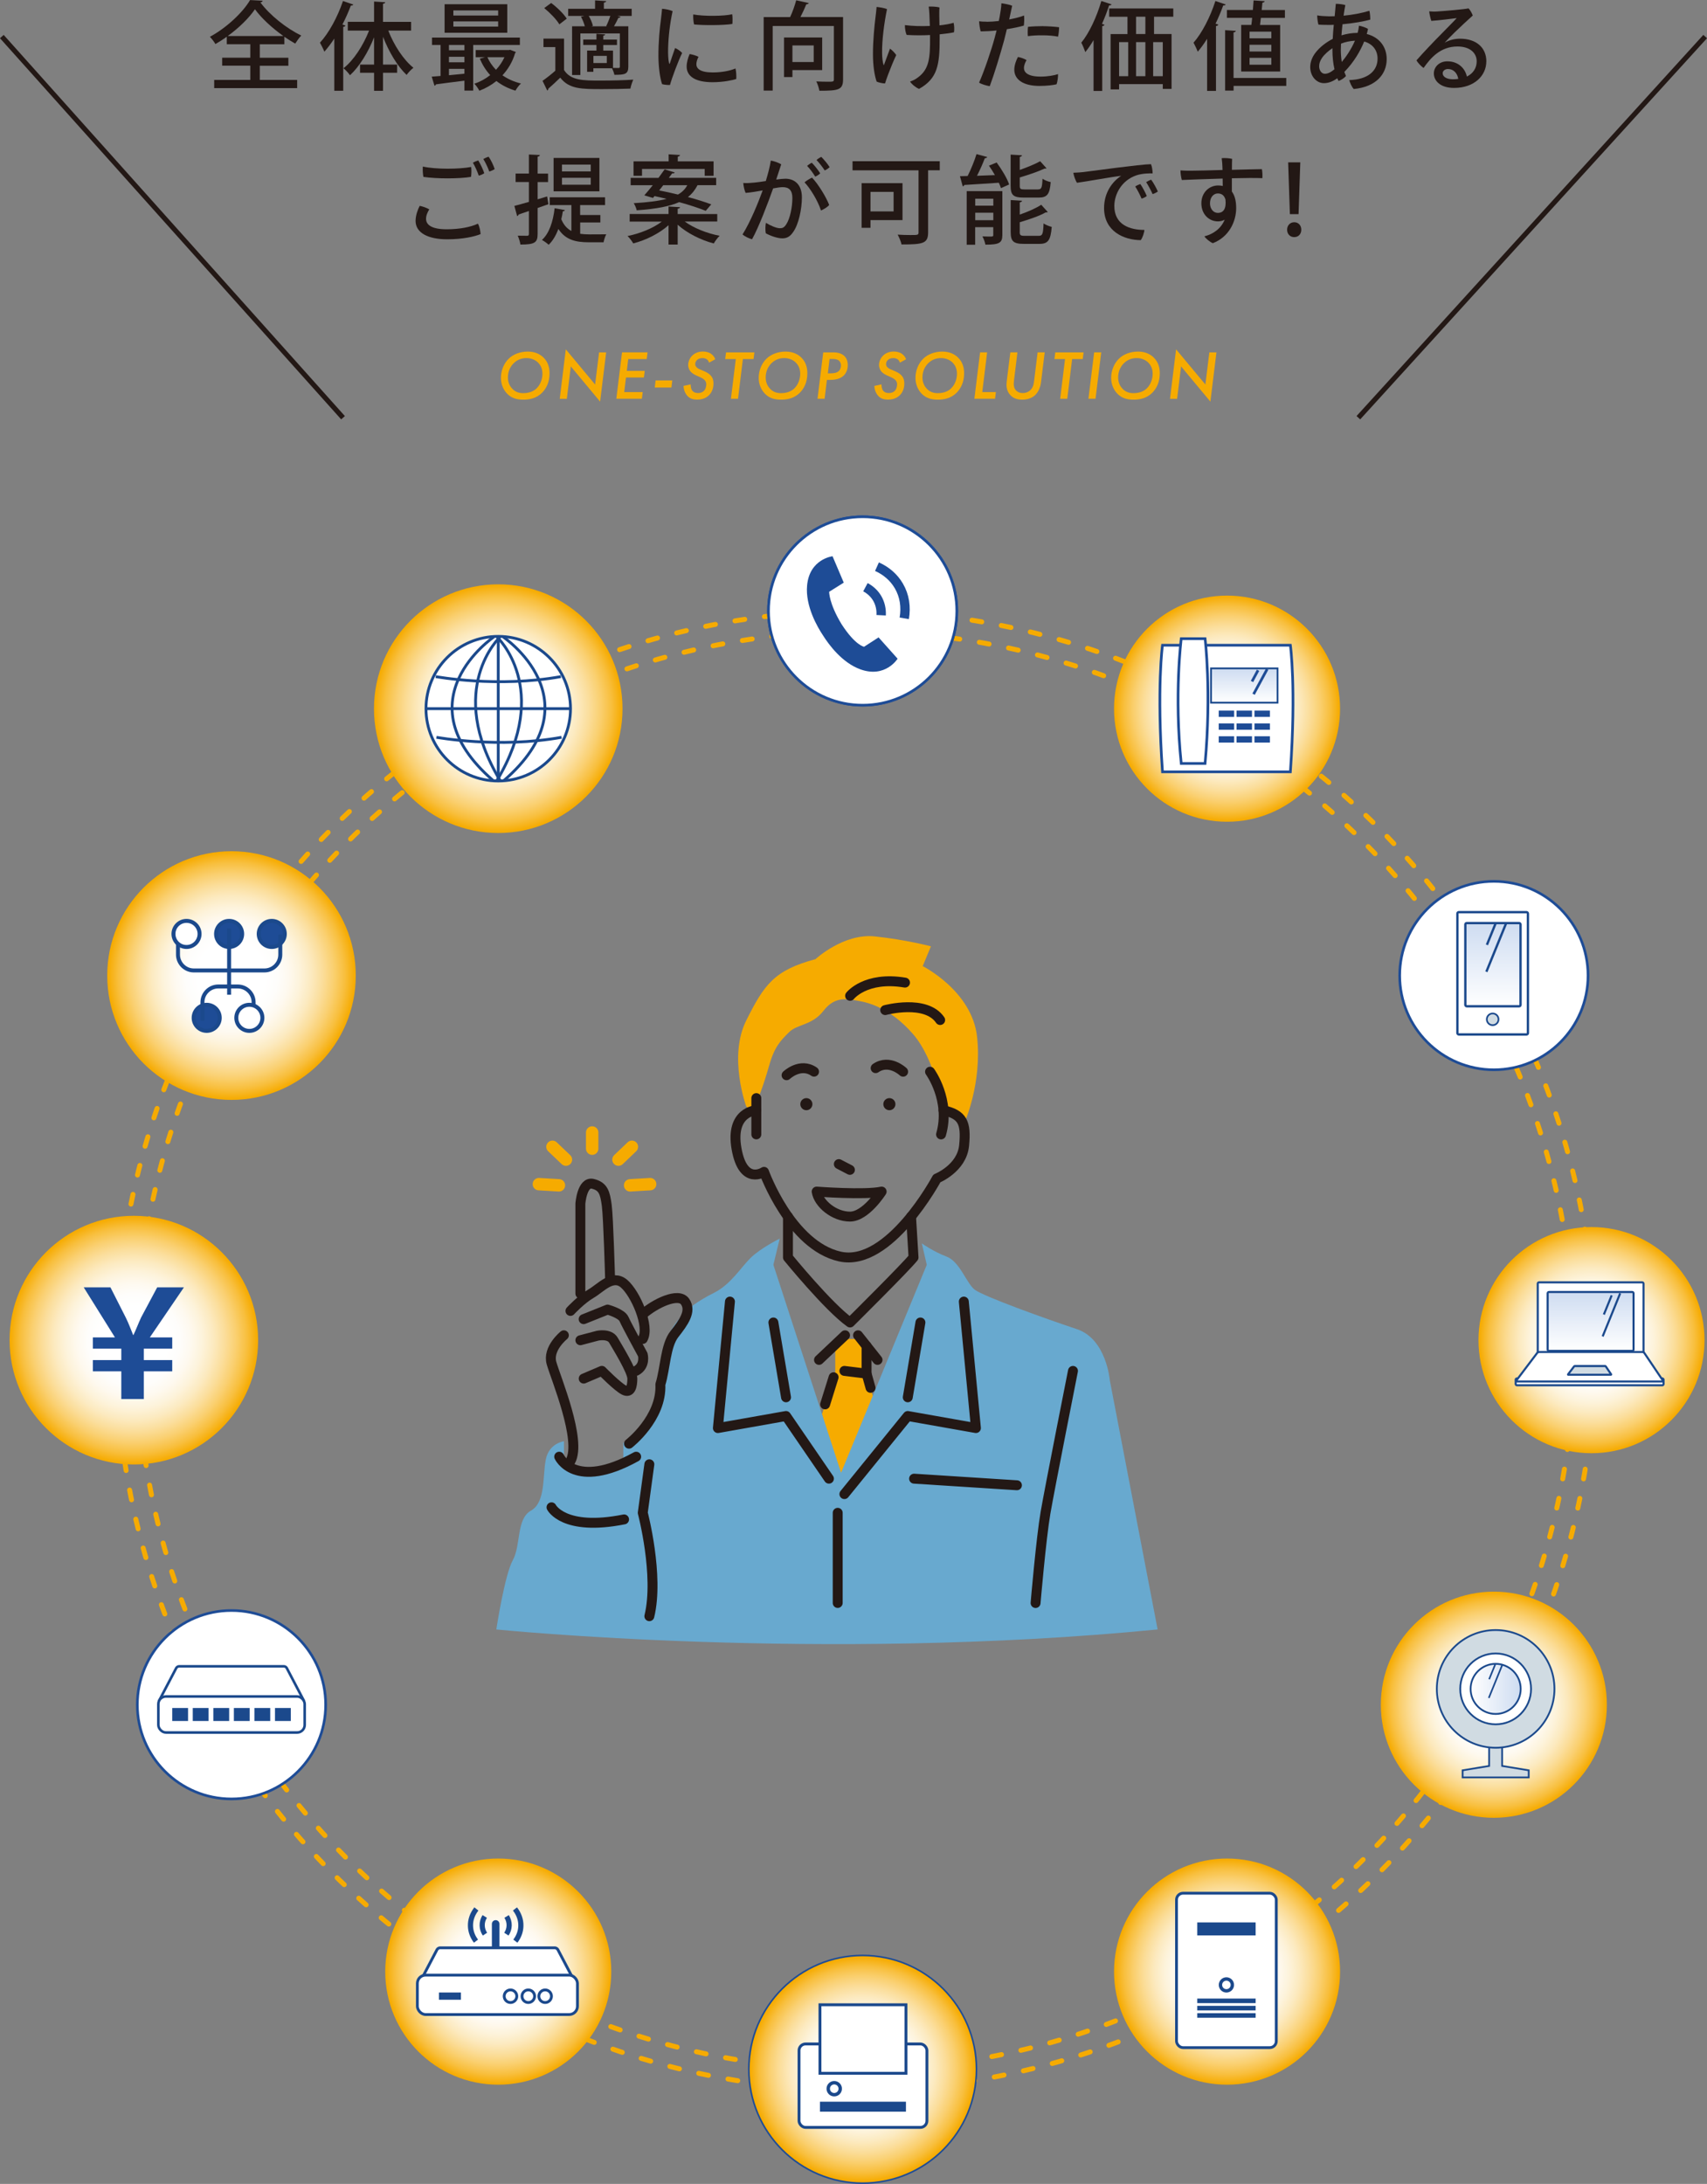 <?xml version="1.0" encoding="UTF-8"?>
<svg id="_レイヤー_2" data-name="レイヤー 2" xmlns="http://www.w3.org/2000/svg" width="344.21" height="440.16" xmlns:xlink="http://www.w3.org/1999/xlink" viewBox="0 0 344.21 440.16">
  <rect x="0" y="0" width="344.21" height="440.16" fill="#808080" stroke="none"/>
  <defs>
    <style>
      .cls-1 {
        stroke-width: .47px;
      }

      .cls-1, .cls-2, .cls-3, .cls-4, .cls-5, .cls-6, .cls-7, .cls-8, .cls-9, .cls-10, .cls-11, .cls-12, .cls-13, .cls-14, .cls-15, .cls-16, .cls-17, .cls-18, .cls-19, .cls-20, .cls-21, .cls-22, .cls-23, .cls-24, .cls-25, .cls-26, .cls-27 {
        stroke-miterlimit: 10;
      }

      .cls-1, .cls-2, .cls-5, .cls-6, .cls-7, .cls-8, .cls-10, .cls-11, .cls-28, .cls-12, .cls-13, .cls-14, .cls-16, .cls-18, .cls-19, .cls-20, .cls-21, .cls-22, .cls-24, .cls-25, .cls-26, .cls-27 {
        stroke: #1b498c;
      }

      .cls-1, .cls-3, .cls-5, .cls-7, .cls-29, .cls-30, .cls-11, .cls-28, .cls-31, .cls-14, .cls-17, .cls-18, .cls-32, .cls-23, .cls-24 {
        fill: none;
      }

      .cls-33 {
        fill: url(#_名称未設定グラデーション_24);
      }

      .cls-33, .cls-34, .cls-35, .cls-36, .cls-37, .cls-38, .cls-39, .cls-40, .cls-31, .cls-41, .cls-42, .cls-43, .cls-44, .cls-45, .cls-46, .cls-47, .cls-48, .cls-49, .cls-50 {
        stroke-width: 0px;
      }

      .cls-34, .cls-2, .cls-13 {
        fill: #d0dbe2;
      }

      .cls-2 {
        stroke-width: .34px;
      }

      .cls-3, .cls-29 {
        stroke: #231815;
      }

      .cls-35 {
        fill: #f6ab00;
      }

      .cls-4, .cls-6, .cls-8, .cls-9, .cls-10, .cls-12, .cls-43, .cls-15, .cls-16, .cls-21, .cls-25, .cls-26, .cls-27 {
        fill: #fff;
      }

      .cls-4, .cls-9, .cls-15, .cls-17, .cls-23 {
        stroke: #1e4c96;
      }

      .cls-4, .cls-17 {
        stroke-width: .54px;
      }

      .cls-36 {
        fill: #1b498c;
      }

      .cls-5, .cls-21 {
        stroke-width: .57px;
      }

      .cls-37 {
        fill: #231815;
      }

      .cls-6 {
        stroke-width: .52px;
      }

      .cls-38 {
        fill: url(#_名称未設定グラデーション_20-9);
      }

      .cls-7, .cls-10 {
        stroke-width: .57px;
      }

      .cls-29 {
        stroke-width: 2px;
      }

      .cls-29, .cls-30, .cls-28, .cls-32 {
        stroke-linecap: round;
        stroke-linejoin: round;
      }

      .cls-8 {
        stroke-width: .58px;
      }

      .cls-9 {
        stroke-width: .64px;
      }

      .cls-30 {
        stroke-width: 2.5px;
      }

      .cls-30, .cls-32 {
        stroke: #f6ab00;
      }

      .cls-39 {
        fill: url(#_名称未設定グラデーション_20-2);
      }

      .cls-11 {
        stroke-width: .42px;
      }

      .cls-40 {
        fill: url(#_名称未設定グラデーション_20-7);
      }

      .cls-28 {
        stroke-width: 1.53px;
      }

      .cls-12 {
        stroke-width: .69px;
      }

      .cls-13, .cls-16, .cls-22 {
        stroke-width: .36px;
      }

      .cls-41 {
        fill: url(#_名称未設定グラデーション_20-3);
      }

      .cls-42, .cls-19 {
        fill: #1e4c96;
      }

      .cls-14, .cls-19, .cls-27 {
        stroke-width: .8px;
      }

      .cls-44 {
        fill: url(#_名称未設定グラデーション_20-5);
      }

      .cls-45 {
        fill: url(#_名称未設定グラデーション_20-8);
      }

      .cls-15 {
        stroke-width: .53px;
      }

      .cls-18 {
        stroke-width: .33px;
      }

      .cls-20 {
        fill: url(#_名称未設定グラデーション_24-3);
        stroke-width: .36px;
      }

      .cls-32 {
        stroke-dasharray: 0 0 2 4;
      }

      .cls-22 {
        fill: url(#_名称未設定グラデーション_24-4);
      }

      .cls-23 {
        stroke-width: 1.89px;
      }

      .cls-46 {
        fill: url(#_名称未設定グラデーション_20-6);
      }

      .cls-47 {
        fill: #68a9cf;
      }

      .cls-24 {
        stroke-width: 1.04px;
      }

      .cls-48 {
        fill: url(#_名称未設定グラデーション_24-2);
      }

      .cls-49 {
        fill: url(#_名称未設定グラデーション_20-4);
      }

      .cls-25 {
        stroke-width: .68px;
      }

      .cls-50 {
        fill: url(#_名称未設定グラデーション_20);
      }

      .cls-26 {
        stroke-width: .57px;
      }
    </style>
    <radialGradient id="_名称未設定グラデーション_20" data-name="名称未設定グラデーション 20" cx="173.95" cy="417.06" fx="173.95" fy="417.06" r="22.79" gradientUnits="userSpaceOnUse">
      <stop offset=".27" stop-color="#fff"/>
      <stop offset=".37" stop-color="#fefdfb"/>
      <stop offset=".46" stop-color="#fef9ef"/>
      <stop offset=".55" stop-color="#fdf3db"/>
      <stop offset=".64" stop-color="#fceac0"/>
      <stop offset=".73" stop-color="#fbde9c"/>
      <stop offset=".82" stop-color="#fad071"/>
      <stop offset=".91" stop-color="#f8bf3e"/>
      <stop offset=".99" stop-color="#f6ac04"/>
      <stop offset="1" stop-color="#f6ab00"/>
    </radialGradient>
    <radialGradient id="_名称未設定グラデーション_20-2" data-name="名称未設定グラデーション 20" cx="100.47" cy="142.83" fx="100.47" fy="142.83" r="25.07" xlink:href="#_名称未設定グラデーション_20"/>
    <radialGradient id="_名称未設定グラデーション_20-3" data-name="名称未設定グラデーション 20" cx="247.43" cy="397.37" fx="247.43" fy="397.37" r="22.79" xlink:href="#_名称未設定グラデーション_20"/>
    <radialGradient id="_名称未設定グラデーション_20-4" data-name="名称未設定グラデーション 20" cx="46.68" cy="196.62" fx="46.68" fy="196.62" r="25.07" xlink:href="#_名称未設定グラデーション_20"/>
    <radialGradient id="_名称未設定グラデーション_20-5" data-name="名称未設定グラデーション 20" cx="301.23" cy="343.58" fx="301.23" fy="343.58" r="22.79" xlink:href="#_名称未設定グラデーション_20"/>
    <radialGradient id="_名称未設定グラデーション_20-6" data-name="名称未設定グラデーション 20" cx="26.99" cy="270.1" fx="26.99" fy="270.1" r="25.06" xlink:href="#_名称未設定グラデーション_20"/>
    <radialGradient id="_名称未設定グラデーション_20-7" data-name="名称未設定グラデーション 20" cx="320.92" cy="270.1" fx="320.92" fy="270.1" r="22.79" xlink:href="#_名称未設定グラデーション_20"/>
    <radialGradient id="_名称未設定グラデーション_20-8" data-name="名称未設定グラデーション 20" cx="100.47" cy="397.37" fx="100.47" fy="397.37" r="22.79" xlink:href="#_名称未設定グラデーション_20"/>
    <radialGradient id="_名称未設定グラデーション_20-9" data-name="名称未設定グラデーション 20" cx="247.43" cy="142.83" fx="247.43" fy="142.83" r="22.79" xlink:href="#_名称未設定グラデーション_20"/>
    <linearGradient id="_名称未設定グラデーション_24" data-name="名称未設定グラデーション 24" x1="320.74" y1="272.26" x2="320.74" y2="260.4" gradientUnits="userSpaceOnUse">
      <stop offset="0" stop-color="#fff"/>
      <stop offset="1" stop-color="#cedcf1"/>
    </linearGradient>
    <linearGradient id="_名称未設定グラデーション_24-2" data-name="名称未設定グラデーション 24" x1="301.04" y1="202.81" x2="301.04" y2="186.04" xlink:href="#_名称未設定グラデーション_24"/>
    <linearGradient id="_名称未設定グラデーション_24-3" data-name="名称未設定グラデーション 24" x1="250.91" y1="141.61" x2="250.91" y2="134.71" xlink:href="#_名称未設定グラデーション_24"/>
    <linearGradient id="_名称未設定グラデーション_24-4" data-name="名称未設定グラデーション 24" x1="296.54" y1="340.39" x2="306.64" y2="340.39" xlink:href="#_名称未設定グラデーション_24"/>
  </defs>
  <g id="TOP_CORPRATE">
    <g>
      <path class="cls-37" d="m52.39,13.24v2.87h7.53v1.65h-16.73v-1.65h7.28v-2.87h-5.67v-1.61h5.67v-2.72h-4.74v-1.51c-.74.54-1.51,1.03-2.29,1.48-.23-.41-.74-1.09-1.12-1.46,3.36-1.81,6.64-4.91,8.11-7.41l2.54.14c-.06.19-.21.31-.47.33,1.88,2.56,5.3,5.28,8.25,6.68-.45.47-.87,1.09-1.22,1.63-.72-.41-1.46-.87-2.19-1.38v1.51h-4.95v2.72h5.76v1.61h-5.76Zm4.75-5.98c-2.27-1.61-4.44-3.61-5.73-5.4-1.17,1.73-3.18,3.73-5.49,5.4h11.22Z"/>
      <path class="cls-37" d="m71.25.91c-.08.16-.23.21-.5.21-.49,1.3-1.07,2.6-1.71,3.84l.6.17c-.02.16-.16.25-.43.29v12.87h-1.8V7.78c-.64.97-1.32,1.86-2,2.64-.17-.45-.64-1.38-.89-1.82,1.77-1.9,3.55-5.16,4.64-8.4l2.1.72Zm11.65,5.26h-4.6c1.14,2.95,3.07,5.9,5.07,7.49-.45.33-1.05.97-1.38,1.44-1.84-1.73-3.57-4.64-4.76-7.69v5.61h2.85v1.65h-2.85v3.63h-1.8v-3.63h-2.83v-1.65h2.83v-5.49c-1.22,3.07-2.97,5.9-4.85,7.63-.31-.43-.91-1.09-1.32-1.4,2.04-1.59,3.98-4.58,5.16-7.59h-4.29v-1.77h5.3V.31l2.25.14c-.02.16-.16.27-.45.31v3.65h5.67v1.77Z"/>
      <path class="cls-37" d="m104.83,9.06h-9.41v9.2h-1.77v-2c-2.17.27-4.31.54-5.75.74-.02.16-.16.25-.29.27l-.56-1.82c.52-.04,1.13-.08,1.79-.14v-6.25h-1.73v-1.49h17.72v1.49Zm-2.54-8.21v5.75h-12.64V.85h12.64Zm-8.64,9.28v-1.07h-3.12v1.07h3.12Zm0,2.43v-1.11h-3.12v1.11h3.12Zm-3.12,1.32v1.28c.99-.1,2.06-.19,3.12-.31v-.97h-3.12Zm9.92-10.75v-1.03h-9.03v1.03h9.03Zm0,2.23v-1.05h-9.03v1.05h9.03Zm2.43,4.68l1.15.45c-.04.12-.12.17-.17.25-.52,1.75-1.42,3.22-2.54,4.44,1.07.74,2.31,1.3,3.73,1.65-.39.33-.87.99-1.11,1.44-1.46-.43-2.74-1.09-3.84-1.94-1.03.83-2.19,1.48-3.44,1.96-.21-.41-.66-1.09-1.01-1.42,1.14-.37,2.23-.97,3.2-1.73-.87-.95-1.57-2.06-2.1-3.32l1.05-.29h-1.88v-1.44h6.68l.29-.06Zm-4.6,1.49c.41.93,1.01,1.79,1.73,2.54.7-.76,1.28-1.59,1.71-2.54h-3.43Z"/>
      <path class="cls-37" d="m113.74,7.78v6.33c1.32,2.13,3.9,2.13,7.34,2.13,2.23,0,4.91-.06,6.62-.19-.21.43-.49,1.28-.58,1.81-1.46.06-3.67.1-5.67.1-4.23,0-6.68,0-8.48-2.31-.83.81-1.69,1.61-2.41,2.23,0,.19-.06.27-.21.37l-.95-1.96c.78-.54,1.75-1.3,2.58-2.04v-4.76h-2.39v-1.71h4.15Zm-2.6-7.18c1.17.87,2.54,2.19,3.14,3.16l-1.49,1.15c-.56-.97-1.88-2.33-3.05-3.28l1.4-1.03Zm6.79,4.7c-.15-.58-.45-1.34-.78-1.92l.7-.17h-3.28v-1.44h5.42V.08l2.25.14c-.02.16-.16.27-.47.31v1.24h5.61v1.44h-2.89l.64.19c-.04.14-.19.19-.43.19-.23.49-.56,1.15-.89,1.71h2.89v8.13c0,1.53-.7,1.65-2.81,1.65-.08-.39-.27-.91-.47-1.32h-3.77v.72h-1.26v-4.29h1.88v-1.13h-2.66v-1.09h2.66v-1.16l1.77.12c-.02.14-.14.23-.39.27v.78h2.76v1.09h-2.76v1.13h1.96v3.49c.5.02.95.02,1.13.02.19-.02.25-.08.25-.27v-6.7h-7.96v8.38h-1.67V5.3h2.56Zm4.43,0l-.12-.04c.29-.58.62-1.4.83-2.06h-4.35c.39.66.72,1.46.83,2.02l-.31.08h3.11Zm0,7.4v-1.44h-2.7v1.44h2.7Z"/>
      <path class="cls-37" d="m135.63,2.23c-.54,2.52-.85,5.09-.91,7.59-.02,1.11.02,2.21.19,2.89.02.17.1.23.17.04.23-.66.66-2.02,1.05-3.07.49.21,1.11.62,1.42,1.01-.72,1.42-2.08,5.05-2.45,6.44-.47.02-1.11-.04-1.59-.17-.43-1.18-.72-3.44-.74-5.57-.02-2.91.27-5.82.5-7.45.08-.64.19-1.57.23-2.17.66.04,1.59.23,2.12.47Zm5.22,9.22c-.21.41-.43.99-.43,1.48,0,.87.72,1.67,3.32,1.67,1.84,0,3.53-.35,4.56-.8.16.5.21,1.57.16,2.13-.66.21-2.54.64-4.78.64-3.46,0-5.22-1.18-5.22-3.16,0-.81.27-1.77.6-2.52.62.1,1.36.33,1.79.56Zm6.79-8.58c.1.47.08,1.48.04,1.96-1.8.29-5.92.29-7.72.1-.14-.47-.21-1.4-.17-2.02,2.19.41,6.27.35,7.86-.04Z"/>
      <path class="cls-37" d="m170,3.44v12.56c0,2.12-.91,2.29-4.78,2.29-.08-.54-.35-1.38-.62-1.88.82.04,1.67.06,2.29.06,1.12,0,1.26,0,1.26-.48V5.24h-12.34v13.02h-1.82V3.44h5.34c.49-1.05.95-2.37,1.22-3.38l2.54.56c-.06.14-.23.23-.5.25-.31.76-.74,1.71-1.18,2.56h8.6Zm-4.21,10.69h-6v1.4h-1.69v-7.98h7.69v6.58Zm-1.71-4.97h-4.29v3.34h4.29v-3.34Z"/>
      <path class="cls-37" d="m180.73,11.08c-.47.97-1.2,2.74-1.63,3.9-.29.76-.46,1.3-.64,1.84-.45,0-1.22-.17-1.69-.37-.45-1.3-.74-3.32-.74-5.45-.02-2.79.31-5.9.5-7.45.08-.62.19-1.55.23-2.15.6.06,1.63.21,2.1.45-.56,2.68-1.03,6.31-.99,8.79,0,.93.12,1.92.29,2.41.02.1.06.1.1,0,.27-.66.83-2.29,1.2-3.24.41.25.99.87,1.26,1.28Zm6.81-4.02c-1.47.08-3.11.08-4.72-.02-.21-.41-.37-1.34-.35-1.98,1.42.19,3.26.25,5.03.17-.04-1.57-.12-3.28-.23-3.9.7-.04,1.63.02,2.17.17-.06.78-.04,2.23,0,3.61,1.14-.12,2.15-.29,2.85-.52.14.56.17,1.42.08,1.92-.7.16-1.71.29-2.89.41v.82c0,5.36-.43,8.09-4.15,10.17-.52-.17-1.46-.89-1.82-1.47.52-.17,1.07-.43,1.57-.82,2.31-1.67,2.48-4,2.46-8.05v-.5Z"/>
      <path class="cls-37" d="m198.97,4.39c.74,0,1.57-.06,2.43-.16.06-.29.12-.56.16-.76.17-.97.35-2,.37-2.81.58.08,1.69.27,2.17.5-.1.47-.33,1.51-.6,2.76,1.18-.23,2.29-.5,2.99-.8.08.49.04,1.57-.04,2.04-.8.23-2.02.5-3.42.72-.19.78-.39,1.55-.56,2.27-.76,2.78-2,6.85-2.89,9.22-.64-.1-1.67-.39-2.15-.72.97-2.14,2.52-6.68,3.14-9.03.14-.5.27-1.01.39-1.48-1.07.12-2.15.17-3.2.19-.16-.41-.31-1.53-.33-2.04.43.06.89.08,1.53.08h.02Zm14.38,10.54c.02.49-.1,1.59-.31,2.06-.58.16-1.98.33-3.44.33-3.24,0-5.08-1.28-5.07-3.28,0-.95.43-2.02.74-2.56.56.1,1.32.37,1.73.64-.27.45-.52,1.03-.52,1.57-.02.89.76,1.75,3.36,1.75,1.44,0,2.76-.25,3.51-.5Zm-3.01-9.65c.91,0,2.39.1,3.22.21,0,.49-.08,1.38-.21,1.9-.82-.17-1.94-.27-3.05-.27-1.05-.02-2.12.04-3.03.17-.06-.37-.04-1.36.02-1.88.97-.1,2.08-.14,3.03-.14h.02Z"/>
      <path class="cls-37" d="m220.52,8.07c-.52.89-1.09,1.71-1.67,2.43-.16-.47-.56-1.46-.81-1.9,1.57-1.9,3.11-5.18,4.04-8.4l2.06.68c-.06.14-.21.21-.49.21-.41,1.24-.89,2.5-1.44,3.73l.5.16c-.04.14-.17.25-.45.29v13.06h-1.75v-10.25Zm16.07-4.7h-3.88v3.49h3.53v11.06h-1.77v-.97h-8.81v1.07h-1.71V6.87h3.4v-3.49h-3.69v-1.67h12.93v1.67Zm-10.93,5.12v6.87h1.84v-6.87h-1.84Zm5.3-1.63v-3.49h-1.88v3.49h1.88Zm0,1.63h-1.88v6.87h1.88v-6.87Zm3.51,6.87v-6.87h-1.94v6.87h1.94Z"/>
      <path class="cls-37" d="m243.4,7.84c-.6.95-1.22,1.82-1.88,2.58-.16-.45-.6-1.38-.85-1.82,1.69-1.9,3.38-5.18,4.41-8.4l2.08.7c-.08.16-.25.21-.5.19-.45,1.24-.97,2.48-1.55,3.69l.56.17c-.06.16-.17.27-.47.29v13.08h-1.79V7.84Zm15.97,7.86v1.61h-10.62v.95h-1.71V6.08l2.15.14c-.02.16-.14.27-.45.31v9.18h10.62Zm-9.1-10.68h2.06c.06-.43.12-.91.16-1.42h-5.09v-1.59h5.24c.06-.66.1-1.32.14-1.92l2.23.14c-.02.17-.16.27-.45.31-.04.45-.08.95-.14,1.48h4.68v1.59h-4.85l-.17,1.42h4.06v9.38h-7.86V5.03Zm6.09,2.7v-1.34h-4.39v1.34h4.39Zm0,2.66v-1.36h-4.39v1.36h4.39Zm0,2.66v-1.38h-4.39v1.38h4.39Z"/>
      <path class="cls-37" d="m273.76,6.62c.14-.49.23-.95.27-1.44.56.08,1.46.41,1.82.64-.06.31-.14.66-.25,1.03,2.5.64,4.02,2.54,4.02,5.07,0,3.01-2.12,5.59-6.64,6.02-.39-.39-.78-1.28-.91-1.8,3.73-.1,5.71-1.82,5.71-4.33,0-1.65-.97-2.97-2.7-3.44-.76,1.88-2.04,4.13-4,6.13.1.27.21.54.33.82-.29.35-.95.83-1.5.99-.1-.17-.17-.37-.25-.54-.83.6-1.73.99-2.7.99-1.46,0-2.76-1.34-2.76-3.26,0-1.01.41-2,.99-2.78.87-1.18,2.17-2.17,3.55-2.89.04-.95.12-1.92.21-2.83-.23.02-.45.02-.66.02-.66,0-1.67,0-2.43-.06-.14-.39-.27-1.46-.25-1.86.54.12,1.57.17,2.41.19h.02c.35,0,.72,0,1.09-.02.1-1.05.19-1.94.23-2.5.62,0,1.44.1,1.92.25-.1.5-.23,1.24-.35,2.14,1.8-.17,3.59-.5,5.2-.99.14.48.19,1.44.17,1.79-1.16.33-3.44.74-5.59.93-.08.74-.16,1.49-.21,2.23,1.09-.33,2.23-.49,3.11-.49h.14Zm-5.08,3.09c-.8.54-1.61,1.24-2.1,1.96-.41.6-.58,1.15-.58,1.69,0,.76.45,1.51,1.15,1.51.56,0,1.18-.27,1.94-.91-.27-1.18-.41-2.5-.41-3.88v-.37Zm1.88,2.78c.78-.93,1.9-2.5,2.66-4.29-1.03.06-2,.27-2.81.6-.02.47-.04.91-.04,1.3,0,.7.06,1.51.19,2.39Z"/>
      <path class="cls-37" d="m299.71,12.38c0,2.87-2.43,5.34-6.5,5.34-2.87,0-4.08-1.51-4.08-2.91,0-1.32,1.09-2.45,2.72-2.45,2.23,0,3.59,1.44,3.94,3.07,1.26-.62,1.98-1.71,1.98-3.07,0-1.67-1.34-2.99-3.88-2.99-3.43,0-5.42,2.31-6.83,4.33-.48-.33-1.12-.99-1.44-1.53,1.28-1.47,3.69-4,5.01-5.32,1.22-1.26,2.54-2.56,3.11-3.2-1.07.14-3.38.43-5.12.56-.17-.49-.37-1.34-.43-1.92.52.04,1.17.06,1.65.02,1.53-.1,5.4-.43,6.29-.62.31.31.7.99.85,1.44-.95.83-2.5,2.29-3.65,3.4-.91.89-1.57,1.57-2.02,2.08.99-.6,2.21-.81,3.09-.81,3.22,0,5.32,1.73,5.32,4.6Zm-5.65,3.53c-.19-1.13-.93-2-2.08-2-.62,0-1.07.39-1.07.85,0,.74.85,1.22,2.06,1.22.39,0,.74-.02,1.09-.08Z"/>
      <path class="cls-37" d="m86.57,42.19c-.33.52-.66,1.22-.66,1.9,0,1.18,1.05,2.12,4.17,2.12,2.62,0,4.85-.45,6.29-1.13.31.52.5,1.48.54,2.1-1.2.5-3.59,1.05-6.74,1.05-3.8,0-6.37-1.28-6.37-3.71,0-1.11.45-2.31.83-3.03.58.1,1.44.41,1.92.7Zm-1.3-8.62c2.62.58,7.3.54,9.74.08.08.58.06,1.47-.04,2-2.29.39-6.91.41-9.59,0-.12-.56-.17-1.42-.12-2.08Zm12.38,1.34c-.25.19-.74.41-1.11.49-.25-.76-.76-1.9-1.18-2.6.31-.19.78-.39,1.07-.47.41.62,1.01,1.9,1.22,2.58Zm2.1-.83c-.23.17-.74.39-1.09.49-.27-.78-.76-1.81-1.2-2.52.29-.17.78-.39,1.05-.47.47.6,1.03,1.81,1.24,2.5Z"/>
      <path class="cls-37" d="m110.58,41.16l-2.17.76v5.24c0,1.73-.58,2.13-3.47,2.13-.06-.49-.31-1.28-.54-1.79.83.02,1.65.02,1.9.02s.35-.1.35-.37v-4.62c-.78.27-1.49.5-2.08.7-.02.17-.16.29-.29.33l-.56-2.06c.82-.21,1.82-.49,2.93-.81v-4h-2.68v-1.71h2.68v-3.84l2.21.1c-.02.17-.14.29-.45.33v3.42h2.1v1.71h-2.1v3.47l1.92-.58.25,1.57Zm6.41,3.69v2.27c.58.08,1.18.12,1.82.12.49,0,2.76,0,3.44-.02-.23.41-.47,1.16-.54,1.61h-3.03c-2.64,0-4.68-.52-6.08-2.68-.49,1.28-1.13,2.39-1.96,3.18-.31-.29-.93-.74-1.36-.97,1.46-1.3,2.25-3.71,2.56-6.39l2.06.37c-.02.16-.17.23-.41.25-.08.54-.17,1.07-.31,1.59.49,1.18,1.18,1.92,2.04,2.37v-5.22h-4.37v-1.57h11.16v1.57h-5.03v2h4.08v1.51h-4.08Zm3.88-13.02v6.73h-9.24v-6.73h9.24Zm-1.75,2.72v-1.38h-5.8v1.38h5.8Zm0,2.68v-1.4h-5.8v1.4h5.8Z"/>
      <path class="cls-37" d="m144.62,44.65h-6.54c1.77,1.3,4.48,2.39,7.03,2.87-.39.37-.91,1.07-1.18,1.55-2.6-.68-5.4-2.08-7.28-3.78v4h-1.84v-3.9c-1.84,1.65-4.54,3.01-7.12,3.67-.25-.45-.76-1.13-1.15-1.49,2.52-.5,5.2-1.59,6.91-2.91h-6.48v-1.53h7.84v-1.51l2.31.14c-.02.17-.16.27-.47.31v1.07h7.98v1.53Zm-12.95-4.76l-1.75-.52c.5-.56,1.11-1.28,1.71-2.04h-4.46v-1.48h5.61c.45-.6.87-1.18,1.24-1.71l2.04.62c-.08.16-.23.21-.52.17-.21.29-.43.6-.68.91h9.55v1.48h-3.75c-.49.93-1.09,1.73-1.94,2.39,1.81.49,3.47,1.01,4.7,1.48l-1.11,1.3c-1.3-.52-3.24-1.17-5.36-1.75-1.84.82-4.5,1.36-8.56,1.65-.08-.43-.37-1.07-.6-1.44,2.91-.17,5.05-.45,6.62-.87-.81-.21-1.65-.39-2.43-.56l-.31.37Zm-2.21-5.84v1.38h-1.71v-2.91h7.08v-1.42l2.29.14c-.02.17-.16.27-.45.33v.95h7.22v2.91h-1.79v-1.38h-12.66Zm3.46,4.33c1.18.23,2.48.5,3.79.83.89-.5,1.47-1.13,1.88-1.88h-4.85l-.82,1.05Z"/>
      <path class="cls-37" d="m161.7,39.76c0,2.33-.64,5.49-1.8,7.06-.62.91-1.3,1.22-2.15,1.22-.93,0-2.27-.45-3.32-1.01-.14-.58-.1-1.63.02-2.12.89.56,2.12,1.09,2.81,1.09.54,0,.87-.14,1.3-.81.76-1.16,1.22-3.51,1.22-5.28,0-1.61-.72-2.19-1.96-2.19-.43,0-1.11.1-1.92.25-1.05,2.97-2.91,7.86-4.25,10.25-.56-.12-1.49-.58-1.92-.97,1.59-2.52,3.18-6.44,4.06-8.87-1.09.19-2.29.41-3.44.5-.23-.49-.43-1.36-.47-2,.66.06,1.4,0,2.23-.08.62-.06,1.44-.17,2.31-.31.37-1.24.82-2.79,1.01-4.13.72.12,1.65.47,2.1.76-.23.72-.58,1.75-1.01,3.07.74-.1,1.4-.17,1.86-.17,1.77,0,3.32,1.11,3.32,3.75Zm2.04-3.96c1.24,1.28,2.87,3.94,3.46,5.51-.29.39-1.09.89-1.65,1.11-.66-2.02-2.17-4.46-3.32-5.67.39-.35,1.07-.74,1.51-.95Zm.64-.21c-.43-.7-1.05-1.57-1.63-2.15.25-.23.68-.52.95-.64.5.5,1.3,1.49,1.69,2.14-.19.21-.64.52-1.01.66Zm1.92-1.24c-.45-.7-1.07-1.49-1.65-2.1.25-.23.7-.52.95-.64.5.49,1.3,1.42,1.69,2.08-.19.19-.62.52-.99.66Z"/>
      <path class="cls-37" d="m189.5,32.48v1.84h-2.35v12.5c0,2.25-.99,2.45-5.36,2.45-.1-.54-.49-1.46-.78-1.98.89.06,1.84.08,2.56.08,1.55,0,1.65,0,1.65-.58v-12.46h-13.31v-1.84h17.58Zm-7.51,11.88h-6.46v1.55h-1.79v-8.99h8.25v7.43Zm-1.8-5.69h-4.66v3.94h4.66v-3.94Z"/>
      <path class="cls-37" d="m199.07,31.65c-.06.14-.23.23-.49.25-.39,1.05-.99,2.39-1.57,3.53,1.13-.04,2.37-.08,3.61-.14-.37-.66-.8-1.32-1.2-1.9l1.55-.64c1.01,1.38,2.12,3.2,2.52,4.43l-1.65.74c-.1-.33-.25-.7-.43-1.09-2.6.19-5.24.33-6.97.45-.02.16-.16.25-.31.27l-.56-2.04,1.55-.04c.66-1.3,1.38-3.07,1.79-4.41l2.15.58Zm3.05,6.87v8.85c0,1.61-.66,1.94-3.42,1.94-.08-.5-.35-1.22-.6-1.67.49.02.95.04,1.32.04.78,0,.87,0,.87-.33v-1.57h-3.65v3.55h-1.71v-10.81h7.18Zm-1.82,1.53h-3.65v1.4h3.65v-1.4Zm-3.65,4.33h3.65v-1.51h-3.65v1.51Zm12.66-6.21c.7,0,.83-.31.91-2.15.39.29,1.14.58,1.65.68-.19,2.46-.72,3.12-2.41,3.12h-3.07c-2.08,0-2.6-.52-2.6-2.39v-6.27l2.29.14c-.02.17-.14.27-.45.33v2.62c1.53-.54,3.09-1.18,4.12-1.75l1.28,1.42c-.08.06-.12.06-.41.06-1.26.6-3.18,1.24-4.99,1.79v1.65c0,.66.14.76.97.76h2.7Zm-3.69,8.56c0,.68.15.8,1.03.8h2.79c.78,0,.91-.37.99-2.5.41.29,1.15.58,1.65.7-.23,2.7-.74,3.42-2.48,3.42h-3.18c-2.08,0-2.62-.54-2.62-2.39v-6.44l2.29.14c-.02.16-.15.27-.46.33v2.46c1.63-.56,3.26-1.28,4.33-1.98l1.32,1.46c-.1.08-.23.08-.43.08-1.26.72-3.34,1.42-5.22,1.98v1.96Z"/>
      <path class="cls-37" d="m218.45,34.68c1.32-.16,11.7-1.59,13.64-1.59.21.47.33,1.3.33,1.86-.6-.02-2-.02-3.22.37-3.14,1.05-4.5,3.94-4.5,6.19,0,3.79,3.12,4.83,6.06,4.83-.04.64-.39,1.63-.74,2.06-3.4-.02-7.39-1.79-7.39-6.46,0-3.16,1.71-5.38,3.45-6.5-1.84.19-6.87,1.13-8.91,1.4-.31-.43-.66-1.49-.74-2.02.8-.02,1.67-.1,2.02-.14Zm12.79,4.83c-.21.19-.68.43-1.05.52-.31-.76-.85-1.79-1.28-2.45.29-.19.76-.41,1.03-.49.39.54,1.07,1.81,1.3,2.41Zm2.23-.91c-.23.17-.68.41-1.05.52-.33-.74-.87-1.75-1.3-2.41.29-.19.74-.41,1.01-.49.43.56,1.07,1.73,1.34,2.37Z"/>
      <path class="cls-37" d="m246.51,33.9c-.02-.66-.06-1.32-.16-2.02.58-.06,1.57,0,2.1.14-.02.35-.04,1.18-.04,2.21,2.64-.06,5.12-.14,6.04-.14.12.5.14,1.34.1,1.82-1.2-.06-3.57-.04-6.15.02v2.68c.6.8.87,1.94.87,3.32,0,2.74-1.46,5.84-4.7,7.08-.54-.19-1.42-.91-1.71-1.38,1.71-.41,3.36-1.53,4.09-3.36-.39.23-.85.35-1.36.35-1.77,0-3.34-1.4-3.34-3.65,0-2.14,1.55-3.59,3.38-3.59.33,0,.64.04.93.1l-.02-1.49c-3.46.1-6.91.23-8.23.29-.14-.47-.29-1.36-.27-1.94.64.06,1.75.08,2.5.06.97,0,3.4-.06,5.98-.14l-.02-.37Zm.6,6.31c-.27-.89-.82-1.22-1.55-1.22-.83,0-1.57.74-1.57,2,0,1.09.68,1.92,1.57,1.92,1.13,0,1.75-.83,1.55-2.7Z"/>
      <path class="cls-37" d="m259.54,46.3c0-.87.6-1.51,1.44-1.51s1.42.64,1.42,1.51-.56,1.49-1.44,1.49-1.42-.68-1.42-1.49Zm2.31-3.14h-1.75l-.35-10.44h2.45l-.35,10.44Z"/>
    </g>
    <circle class="cls-32" cx="172.52" cy="272.2" r="144.92"/>
    <circle class="cls-32" cx="172.52" cy="272.2" r="149.06"/>
    <g>
      <path class="cls-35" d="m109.61,72.07c1.07,1.05,1.21,2.37,1.21,3.17,0,1.92-.77,3.15-1.47,3.87-1.23,1.25-2.68,1.44-3.85,1.44-1.27,0-2.34-.28-3.24-1.2-.74-.76-1.25-1.88-1.25-3.18,0-1.49.59-2.91,1.53-3.84.92-.92,2.33-1.47,3.92-1.47s2.61.67,3.15,1.22Zm-1.36,6.15c.71-.7,1.13-1.81,1.13-2.9s-.45-1.79-.84-2.2c-.52-.53-1.33-.95-2.37-.95-.9,0-1.81.27-2.59,1.04-.64.63-1.16,1.6-1.16,2.86,0,1.16.5,1.89.87,2.27.66.7,1.43.9,2.21.9,1.23,0,2.13-.39,2.75-1.01Z"/>
      <path class="cls-35" d="m112.87,80.37l1.22-9.97,5.91,7.1.8-6.47h1.43l-1.22,9.92-5.91-7.1-.8,6.53h-1.43Z"/>
      <path class="cls-35" d="m130.41,72.37h-3.73l-.28,2.37h3.61l-.17,1.34h-3.61l-.36,2.94h3.73l-.17,1.34h-5.15l1.15-9.34h5.15l-.17,1.34Z"/>
      <path class="cls-35" d="m132.2,76.67h3.36l-.17,1.43h-3.36l.17-1.43Z"/>
      <path class="cls-35" d="m142.98,73.1c-.07-.27-.22-.5-.42-.66-.27-.2-.64-.27-.92-.27-.55,0-.88.2-1.06.36-.22.2-.39.5-.39.84s.14.53.34.71c.29.27.56.34.91.49l.76.34c.6.27.97.59,1.18.85.38.46.49.95.49,1.53,0,1.08-.38,1.81-.85,2.31-.76.79-1.71.94-2.44.94s-1.36-.15-1.88-.66c-.46-.45-.84-1.2-.87-2.1l1.44-.31c-.01.36.07.92.32,1.26.22.29.59.49,1.19.49.5,0,.85-.17,1.11-.39.36-.32.53-.9.53-1.37,0-.38-.14-.64-.36-.88-.27-.28-.64-.45-.95-.59l-.71-.32c-.34-.15-.78-.39-1.11-.74-.29-.34-.52-.81-.52-1.37,0-.13,0-1.02.74-1.81.5-.53,1.23-.9,2.23-.9.46,0,1.06.07,1.61.43.5.34.76.77.88,1.13l-1.23.67Z"/>
      <path class="cls-35" d="m149.8,72.37l-.98,8h-1.43l.98-8h-2.14l.17-1.34h5.72l-.17,1.34h-2.14Z"/>
      <path class="cls-35" d="m161.59,72.07c1.07,1.05,1.21,2.37,1.21,3.17,0,1.92-.77,3.15-1.47,3.87-1.23,1.25-2.68,1.44-3.85,1.44-1.27,0-2.34-.28-3.24-1.2-.74-.76-1.25-1.88-1.25-3.18,0-1.49.59-2.91,1.53-3.84.92-.92,2.33-1.47,3.92-1.47s2.61.67,3.15,1.22Zm-1.36,6.15c.71-.7,1.13-1.81,1.13-2.9s-.45-1.79-.84-2.2c-.52-.53-1.33-.95-2.37-.95-.9,0-1.81.27-2.59,1.04-.64.63-1.16,1.6-1.16,2.86,0,1.16.5,1.89.87,2.27.66.7,1.43.9,2.21.9,1.23,0,2.13-.39,2.75-1.01Z"/>
      <path class="cls-35" d="m168.01,71.02c.41,0,1.53.03,2.25.73.34.32.69.9.69,1.82,0,1.05-.41,1.71-.8,2.1-.7.7-1.71.9-2.93.9h-.48l-.46,3.8h-1.43l1.15-9.34h2Zm-1.09,4.23h.53c.67,0,1.27-.1,1.65-.43.28-.24.48-.66.48-1.16,0-.48-.2-.8-.43-.99-.38-.31-.98-.32-1.27-.32h-.6l-.35,2.91Z"/>
      <path class="cls-35" d="m181.46,73.1c-.07-.27-.22-.5-.42-.66-.27-.2-.64-.27-.92-.27-.55,0-.88.2-1.06.36-.22.2-.39.5-.39.84s.14.53.34.71c.29.27.56.34.91.49l.76.34c.6.27.97.59,1.18.85.38.46.49.95.49,1.53,0,1.08-.38,1.81-.85,2.31-.76.79-1.71.94-2.44.94s-1.36-.15-1.88-.66c-.46-.45-.84-1.2-.87-2.1l1.44-.31c-.01.36.07.92.32,1.26.22.29.59.49,1.19.49.5,0,.85-.17,1.11-.39.36-.32.53-.9.53-1.37,0-.38-.14-.64-.36-.88-.27-.28-.64-.45-.95-.59l-.71-.32c-.34-.15-.78-.39-1.11-.74-.29-.34-.52-.81-.52-1.37,0-.13,0-1.02.74-1.81.5-.53,1.23-.9,2.23-.9.46,0,1.06.07,1.61.43.5.34.76.77.88,1.13l-1.23.67Z"/>
      <path class="cls-35" d="m193.2,72.07c1.07,1.05,1.21,2.37,1.21,3.17,0,1.92-.77,3.15-1.47,3.87-1.23,1.25-2.68,1.44-3.85,1.44-1.27,0-2.34-.28-3.24-1.2-.74-.76-1.25-1.88-1.25-3.18,0-1.49.59-2.91,1.53-3.84.92-.92,2.33-1.47,3.92-1.47s2.61.67,3.15,1.22Zm-1.36,6.15c.71-.7,1.13-1.81,1.13-2.9s-.45-1.79-.84-2.2c-.52-.53-1.33-.95-2.37-.95-.9,0-1.81.27-2.59,1.04-.64.63-1.16,1.6-1.16,2.86,0,1.16.5,1.89.87,2.27.66.7,1.43.9,2.21.9,1.23,0,2.13-.39,2.75-1.01Z"/>
      <path class="cls-35" d="m199.05,71.02l-.98,8h2.75l-.17,1.34h-4.17l1.15-9.34h1.43Z"/>
      <path class="cls-35" d="m205.16,71.02l-.64,5.25c-.03.28-.1.66-.1,1.06,0,.45.06.95.49,1.39.25.25.66.5,1.32.5.76,0,1.25-.31,1.55-.6.59-.59.67-1.26.76-1.97l.69-5.63h1.43l-.74,6.01c-.17,1.39-.79,2.27-1.32,2.72-.49.41-1.3.8-2.48.8-1.04,0-1.91-.29-2.54-1.09-.29-.36-.62-.98-.62-1.92,0-.27.03-.58.15-1.56l.62-4.96h1.43Z"/>
      <path class="cls-35" d="m216.19,72.37l-.98,8h-1.43l.98-8h-2.14l.17-1.34h5.71l-.17,1.34h-2.14Z"/>
      <path class="cls-35" d="m222.06,71.02l-1.15,9.34h-1.43l1.15-9.34h1.43Z"/>
      <path class="cls-35" d="m232.66,72.07c1.07,1.05,1.21,2.37,1.21,3.17,0,1.92-.77,3.15-1.47,3.87-1.23,1.25-2.68,1.44-3.85,1.44-1.27,0-2.34-.28-3.24-1.2-.74-.76-1.25-1.88-1.25-3.18,0-1.49.59-2.91,1.53-3.84.92-.92,2.33-1.47,3.92-1.47s2.61.67,3.15,1.22Zm-1.36,6.15c.71-.7,1.13-1.81,1.13-2.9s-.45-1.79-.84-2.2c-.52-.53-1.33-.95-2.37-.95-.9,0-1.81.27-2.59,1.04-.64.63-1.16,1.6-1.16,2.86,0,1.16.5,1.89.87,2.27.66.7,1.43.9,2.21.9,1.23,0,2.13-.39,2.75-1.01Z"/>
      <path class="cls-35" d="m235.93,80.37l1.22-9.97,5.91,7.1.8-6.47h1.43l-1.22,9.92-5.91-7.1-.8,6.53h-1.43Z"/>
    </g>
    <g>
      <path class="cls-35" d="m150.47,222.98s-3.66-9.98,0-17.29c3.66-7.32,5.65-10.13,13.97-12.38,0,0,5.65-5.24,11.97-4.58,6.32.67,11.31,2,11.31,2l-1.66,3.99s9.98,4.99,10.97,14.3c1,9.31-2.5,17.13-2.5,17.13l-4.27-2.38s-1.54-10.09-6.2-15.41-9.09-6.32-11.03-6.65c-1.94-.33-4.6-1.07-6.93,1.96-2.33,3.03-5.32,2.7-6.98,4.36s-2.91,2.84-3.99,6.62c-2.61,9.12-3.77,9.12-3.77,9.12l-.88-.78Z"/>
      <polygon class="cls-35" points="174.74 269.87 168.43 269.87 168.43 276.52 165.76 285.02 169.38 298.27 176.07 281.62 174.74 276.85 174.74 269.87"/>
      <path class="cls-47" d="m157.23,249.64s-3.93,1.94-5.93,3.94-3.99,5.32-7.32,6.98c-3.33,1.66-5.32,3.33-5.32,3.33,0,0-3.99,3.78-4.99,8.04-1,4.26,2,8.59-1.66,12.91-3.66,4.32-6.32,5.99-6.32,5.99v2.99s-.33,3.66-5.32,2.99-6.65-2.66-6.65-2.66v-3.66s-2.99.33-3.66,3.66c-.67,3.33,0,8.65-2.99,10.31s-2,6.98-3.66,9.98-3.33,13.97-3.33,13.97c0,0,65.51,6.65,133.35,0l-9.64-50.21s-.67-8.34-6.65-10.32-18.95-6.64-20.62-7.97c-1.66-1.33-2.99-5.65-5.65-6.65-2.66-1-4.99-2.66-4.99-2.66l1,4.32-17.28,41.9-13.65-41.9,1.27-5.27Z"/>
      <path class="cls-29" d="m171.42,200.7s3.09-3.99,11.07-2.66"/>
      <path class="cls-29" d="m178.5,203.58s8.2-2.22,11.08,2"/>
      <line class="cls-29" x1="152.51" y1="221.32" x2="152.51" y2="228.63"/>
      <path class="cls-29" d="m187.54,216s4.21,5.76,2.22,12.64"/>
      <path class="cls-29" d="m152.51,223.76s-5.32.22-3.99,7.76c1.33,7.54,5.54,4.66,5.54,4.66,0,0,5.35,14.85,15.31,17.07,9.96,2.22,19.54-15.74,19.54-15.74,0,0,5.05-2,5.5-6.65s-.34-6.21-4.16-7.09"/>
      <path class="cls-29" d="m158.61,216.71s2.77-2.64,5.54-.72"/>
      <path class="cls-29" d="m182.11,216s-2.77-2.64-5.54-.72"/>
      <circle class="cls-37" cx="162.6" cy="222.54" r="1.22"/>
      <circle class="cls-37" cx="179.34" cy="222.54" r="1.22"/>
      <path class="cls-29" d="m158.89,245.21v8.22s8.15,10.01,12.52,13.11c0,0,11.25-11.15,12.8-13.11l-.5-8.22"/>
      <polyline class="cls-29" points="147.19 262.33 144.76 287.82 158.5 285.39 167.15 298.02"/>
      <line class="cls-29" x1="155.95" y1="266.54" x2="158.5" y2="281.62"/>
      <polyline class="cls-29" points="194.35 262.33 196.79 287.82 183.05 285.39 170.27 301.13"/>
      <line class="cls-29" x1="185.6" y1="266.54" x2="183.05" y2="281.62"/>
      <line class="cls-29" x1="168.92" y1="304.9" x2="168.92" y2="323.07"/>
      <line class="cls-29" x1="184.32" y1="298.02" x2="205.06" y2="299.35"/>
      <path class="cls-29" d="m216.36,276.3s-4.66,23.5-5.54,28.6-2,18.18-2,18.18"/>
      <path class="cls-29" d="m112.76,293.59s3.1,6.87,15.52,0"/>
      <path class="cls-29" d="m111.21,303.79s2.44,4.88,14.63,2.44"/>
      <path class="cls-29" d="m130.94,295.12l-1.33,9.78s3.33,12.64,1.33,20.84"/>
      <path class="cls-29" d="m126.84,290.97s6.65-5.14,6.32-11.95c1-3.16,1-7.81,2.83-10.14,1.83-2.33,3.49-4.6,2.16-6.54s-6.1.39-8.54,2.55"/>
      <path class="cls-29" d="m117.03,260.72v-18.12s.33-4.52,2.49-4.01,2.49,1.85,2.83,4.34c.33,2.49.67,14.8.67,14.8"/>
      <path class="cls-29" d="m115.03,264.21s2.16-2.33,4.16-3.49c2-1.16,4.32-3.99,6.65-2,2.33,2,5.21,8.65,3.77,11.14"/>
      <path class="cls-29" d="m128.28,276.28c1.94-1.06,1.33-3.26,1.33-3.26,0,0-3.27-5.99-3.77-7.15s-3.33-1.93-3.33-1.93l-4.82,1.93"/>
      <path class="cls-29" d="m117.03,270.12l3.49-.92s2.36-.5,3.18.92,3.81,6.23,3.81,7.73-.33,2.99-1.66,2.33-4.49-3.89-4.49-3.89l-3.66,1.56"/>
      <path class="cls-29" d="m113.7,269.12s-3.33,2.66-2.49,5.61c.83,2.95,6.15,15.59,3.82,19.75"/>
      <line class="cls-29" x1="165.15" y1="274.08" x2="170.4" y2="269.12"/>
      <line class="cls-29" x1="173.02" y1="269.12" x2="176.95" y2="274.08"/>
      <line class="cls-29" x1="170.27" y1="276.3" x2="174.74" y2="276.85"/>
      <polyline class="cls-29" points="174.74 271.29 174.74 276.85 175.54 279.71"/>
      <line class="cls-29" x1="166.38" y1="283.05" x2="168.09" y2="277.58"/>
      <line class="cls-29" x1="169.15" y1="234.62" x2="171.38" y2="235.78"/>
      <path class="cls-29" d="m164.68,240.16s9.68.74,13.1,0c0,0-3.19,5.04-6.39,5.04s-6.35-2.64-6.71-5.04Z"/>
      <line class="cls-30" x1="119.41" y1="231.51" x2="119.41" y2="228.25"/>
      <line class="cls-30" x1="114.12" y1="233.72" x2="111.4" y2="231.13"/>
      <line class="cls-30" x1="112.71" y1="238.9" x2="108.66" y2="238.66"/>
      <line class="cls-30" x1="127.06" y1="238.9" x2="131.1" y2="238.66"/>
      <line class="cls-30" x1="124.71" y1="233.72" x2="127.42" y2="231.13"/>
    </g>
    <g>
      <circle class="cls-15" cx="173.95" cy="123.14" r="18.99"/>
      <circle class="cls-9" cx="173.95" cy="417.06" r="22.79"/>
      <circle class="cls-15" cx="173.95" cy="123.14" r="18.99"/>
      <circle class="cls-50" cx="173.95" cy="417.06" r="22.79"/>
      <circle class="cls-39" cx="100.47" cy="142.83" r="25.06"/>
      <circle class="cls-41" cx="247.43" cy="397.37" r="22.79"/>
      <circle class="cls-49" cx="46.68" cy="196.62" r="25.06"/>
      <circle class="cls-44" cx="301.23" cy="343.58" r="22.79"/>
      <circle class="cls-46" cx="26.99" cy="270.1" r="25.06"/>
      <circle class="cls-40" cx="320.92" cy="270.1" r="22.79"/>
      <circle class="cls-15" cx="46.68" cy="343.58" r="18.99"/>
      <circle class="cls-15" cx="301.23" cy="196.62" r="18.99"/>
      <circle class="cls-45" cx="100.47" cy="397.37" r="22.79"/>
      <circle class="cls-38" cx="247.43" cy="142.83" r="22.79"/>
      <path class="cls-42" d="m177.15,128.47l-2.91,1.88s-1.73-.22-4.52-4.51c-2.6-4.27-2.52-6.57-2.52-6.57l2.94-1.84-2.26-5.32s-4.62.53-5.13,5.86c-.4,4.18,2.11,8.46,3.21,10.1,1.17,1.86,3.85,5.51,7.55,6.84,5.04,1.81,7.49-2.15,7.49-2.15l-3.85-4.31Z"/>
      <path class="cls-23" d="m182.34,124.62c.39-2.28.07-4.55-1.09-6.53-1.02-1.75-2.56-3.05-4.41-3.88"/>
      <path class="cls-23" d="m177.68,124c.06-1.18-.18-2.34-.78-3.38-.57-.98-1.4-1.74-2.39-2.27"/>
      <circle class="cls-10" cx="100.47" cy="142.83" r="14.57"/>
      <line class="cls-10" x1="100.47" y1="128.26" x2="100.47" y2="157.4"/>
      <path class="cls-7" d="m87.86,136.37s12.53,2.31,25.23,0"/>
      <path class="cls-7" d="m88.01,148.6s12.53,2.31,25.23,0"/>
      <path class="cls-7" d="m100.84,128.37s-11.13,10.35,0,28.93"/>
      <path class="cls-7" d="m99.6,128.36s-18.86,12.71-.19,28.93"/>
      <path class="cls-7" d="m100.21,128.37s11.13,10.35,0,28.93"/>
      <path class="cls-7" d="m101.45,128.36s18.86,12.71.19,28.93"/>
      <line class="cls-7" x1="85.9" y1="142.83" x2="115.04" y2="142.83"/>
      <g>
        <rect class="cls-43" x="310.08" y="258.45" width="21.33" height="15.86" rx=".25" ry=".25"/>
        <rect class="cls-11" x="310.08" y="258.45" width="21.33" height="15.86" rx=".25" ry=".25"/>
      </g>
      <g>
        <rect class="cls-43" x="305.63" y="277.82" width="29.82" height="1.38" rx=".25" ry=".25"/>
        <rect class="cls-11" x="305.63" y="277.82" width="29.82" height="1.38" rx=".25" ry=".25"/>
      </g>
      <g>
        <path class="cls-43" d="m335.3,278.22c.08.11.03.21-.11.21h-29.32c-.14,0-.18-.09-.1-.2l4.19-5.54c.08-.11.26-.2.4-.2h20.83c.14,0,.31.09.39.21l3.72,5.52Z"/>
        <path class="cls-11" d="m335.3,278.22c.08.11.03.21-.11.21h-29.32c-.14,0-.18-.09-.1-.2l4.19-5.54c.08-.11.26-.2.4-.2h20.83c.14,0,.31.09.39.21l3.72,5.52Z"/>
      </g>
      <g>
        <path class="cls-34" d="m324.89,277.01s0,.06-.03.06h-8.65s-.05-.03-.03-.06l1.24-1.63s.08-.06.12-.06h6.14s.09.03.11.06l1.1,1.63Z"/>
        <path class="cls-11" d="m324.89,277.01s0,.06-.03.06h-8.65s-.05-.03-.03-.06l1.24-1.63s.08-.06.12-.06h6.14s.09.03.11.06l1.1,1.63Z"/>
      </g>
      <g>
        <rect class="cls-33" x="312.08" y="260.4" width="17.32" height="11.86" rx=".25" ry=".25"/>
        <rect class="cls-11" x="312.08" y="260.4" width="17.32" height="11.86" rx=".25" ry=".25"/>
      </g>
      <g>
        <line class="cls-34" x1="324.99" y1="261.07" x2="323.41" y2="264.94"/>
        <line class="cls-11" x1="324.99" y1="261.07" x2="323.41" y2="264.94"/>
      </g>
      <g>
        <line class="cls-34" x1="326.7" y1="260.67" x2="323.17" y2="269.35"/>
        <line class="cls-11" x1="326.7" y1="260.67" x2="323.17" y2="269.35"/>
      </g>
      <g>
        <rect class="cls-43" x="293.88" y="183.84" width="14.22" height="24.65" rx=".28" ry=".28"/>
        <rect class="cls-1" x="293.88" y="183.84" width="14.22" height="24.65" rx=".28" ry=".28"/>
      </g>
      <g>
        <rect class="cls-48" x="295.48" y="186.04" width="11.13" height="16.77" rx=".28" ry=".28"/>
        <rect class="cls-1" x="295.48" y="186.04" width="11.13" height="16.77" rx=".28" ry=".28"/>
      </g>
      <g>
        <line class="cls-34" x1="301.61" y1="186.04" x2="299.83" y2="190.43"/>
        <line class="cls-1" x1="301.61" y1="186.04" x2="299.83" y2="190.43"/>
      </g>
      <g>
        <line class="cls-34" x1="303.72" y1="186.04" x2="299.72" y2="195.86"/>
        <line class="cls-1" x1="303.72" y1="186.04" x2="299.72" y2="195.86"/>
      </g>
      <path class="cls-6" d="m32.07,342.8l3.47-6.62c.1-.18.35-.34.56-.34h21.16c.21,0,.46.15.56.34l3.47,6.62"/>
      <rect class="cls-6" x="31.93" y="341.92" width="29.51" height="7.26" rx="1.52" ry="1.52"/>
      <rect class="cls-36" x="34.73" y="344.24" width="3.19" height="2.62"/>
      <rect class="cls-36" x="38.87" y="344.24" width="3.19" height="2.62"/>
      <rect class="cls-36" x="43.02" y="344.24" width="3.19" height="2.62"/>
      <rect class="cls-36" x="47.16" y="344.24" width="3.19" height="2.62"/>
      <rect class="cls-36" x="51.3" y="344.24" width="3.19" height="2.62"/>
      <rect class="cls-36" x="55.45" y="344.24" width="3.19" height="2.62"/>
      <line class="cls-28" x1="99.95" y1="395.42" x2="99.95" y2="387.76"/>
      <path class="cls-21" d="m84.32,400.18l3.8-7.24c.11-.2.38-.37.61-.37h23.15c.23,0,.5.17.61.37l3.8,7.24"/>
      <path class="cls-24" d="m96.06,384.74c-.79,1-1.23,2.19-1.19,3.45.03,1.12.43,2.15,1.11,3.04"/>
      <path class="cls-24" d="m97.74,386.25c-.34.56-.53,1.18-.51,1.84s.22,1.21.56,1.73"/>
      <path class="cls-24" d="m103.84,384.74c.79,1,1.23,2.19,1.19,3.45-.03,1.12-.43,2.15-1.11,3.04"/>
      <path class="cls-24" d="m102.16,386.25c.34.56.53,1.18.51,1.84s-.22,1.21-.56,1.73"/>
      <rect class="cls-21" x="84.16" y="398.08" width="32.28" height="7.94" rx="1.66" ry="1.66"/>
      <circle class="cls-5" cx="109.93" cy="402.33" r="1.27"/>
      <circle class="cls-5" cx="106.53" cy="402.33" r="1.27"/>
      <circle class="cls-5" cx="102.94" cy="402.33" r="1.27"/>
      <rect class="cls-36" x="88.51" y="401.58" width="4.43" height="1.46"/>
      <rect class="cls-8" x="161.12" y="411.95" width="25.79" height="16.82" rx="1.32" ry="1.32"/>
      <circle class="cls-12" cx="168.22" cy="420.97" r="1.21"/>
      <rect class="cls-36" x="165.34" y="423.59" width="17.34" height="2.01"/>
      <rect class="cls-8" x="165.34" y="404.05" width="17.34" height="13.81"/>
      <rect class="cls-26" x="237.24" y="381.57" width="20.12" height="31.12" rx="1.31" ry="1.31"/>
      <circle class="cls-25" cx="247.3" cy="400.05" r="1.2"/>
      <rect class="cls-36" x="241.42" y="402.8" width="11.77" height=".92"/>
      <rect class="cls-36" x="241.42" y="387.46" width="11.77" height="2.62"/>
      <rect class="cls-36" x="241.42" y="404.27" width="11.77" height=".92"/>
      <rect class="cls-36" x="241.42" y="405.75" width="11.77" height=".92"/>
      <circle class="cls-2" cx="300.99" cy="205.44" r="1.18"/>
      <path class="cls-4" d="m260.2,130.04h-25.79s-1.19,8.46,0,25.52h25.79c1.19-17.06,0-25.52,0-25.52Z"/>
      <path class="cls-4" d="m243,128.72h-4.81s-1.44,11.27,0,25.15h4.81c1.31-14.48,0-25.15,0-25.15Z"/>
      <rect class="cls-20" x="244.2" y="134.71" width="13.41" height="6.91"/>
      <rect class="cls-42" x="245.75" y="143.22" width="3.11" height="1.27"/>
      <rect class="cls-42" x="249.35" y="143.22" width="3.11" height="1.27"/>
      <rect class="cls-42" x="252.96" y="143.22" width="3.11" height="1.27"/>
      <rect class="cls-42" x="245.75" y="145.81" width="3.11" height="1.27"/>
      <rect class="cls-42" x="249.35" y="145.81" width="3.11" height="1.27"/>
      <rect class="cls-42" x="252.96" y="145.81" width="3.11" height="1.27"/>
      <rect class="cls-42" x="245.75" y="148.39" width="3.11" height="1.27"/>
      <rect class="cls-42" x="249.35" y="148.39" width="3.11" height="1.27"/>
      <rect class="cls-42" x="252.96" y="148.39" width="3.11" height="1.27"/>
      <line class="cls-17" x1="253.68" y1="135.09" x2="252.46" y2="137.35"/>
      <line class="cls-17" x1="255.52" y1="134.86" x2="252.78" y2="139.91"/>
      <g>
        <polygon class="cls-13" points="302.9 355.92 302.9 350.74 300.28 350.74 300.28 355.92 294.93 356.8 294.93 358.23 308.26 358.23 308.26 356.8 302.9 355.92"/>
        <circle class="cls-13" cx="301.59" cy="340.39" r="11.86"/>
        <circle class="cls-16" cx="301.59" cy="340.39" r="7.14"/>
        <circle class="cls-22" cx="301.59" cy="340.39" r="5.05"/>
        <g>
          <line class="cls-34" x1="301.52" y1="335.42" x2="300.28" y2="338.45"/>
          <line class="cls-18" x1="301.52" y1="335.42" x2="300.28" y2="338.45"/>
        </g>
        <g>
          <line class="cls-34" x1="302.98" y1="335.42" x2="300.21" y2="342.22"/>
          <line class="cls-18" x1="302.98" y1="335.42" x2="300.21" y2="342.22"/>
        </g>
      </g>
      <path class="cls-42" d="m24.46,281.97v-5.58h-5.73v-2.27h5.73v-2.3h-5.73v-2.27h4.45l-6.3-10.09h5.39l3.09,6.09c.64,1.3,1,2.33,1.49,3.52h.06c.52-1.09.97-2.3,1.55-3.55l3.24-6.06h5.39l-6.88,10.09h4.52v2.27h-5.73v2.3h5.73v2.27h-5.73v5.58h-4.55Z"/>
      <circle class="cls-19" cx="46.2" cy="188.23" r="2.63"/>
      <circle class="cls-19" cx="54.8" cy="188.23" r="2.63"/>
      <circle class="cls-19" cx="41.68" cy="205.14" r="2.63"/>
      <path class="cls-14" d="m35.89,187.53v4.87c0,1.75,1.43,3.19,3.19,3.19h14.25c1.75,0,3.19-1.43,3.19-3.19v-4.06"/>
      <line class="cls-14" x1="46.2" y1="187.12" x2="46.2" y2="200.48"/>
      <path class="cls-14" d="m40.82,205.74v-3.73c0-1.75,1.43-3.19,3.19-3.19h3.94c1.75,0,3.19,1.43,3.19,3.19v3.73"/>
      <circle class="cls-27" cx="37.61" cy="188.23" r="2.63"/>
      <circle class="cls-27" cx="50.28" cy="205.14" r="2.63"/>
    </g>
    <line class="cls-3" x1="273.91" y1="84.19" x2="343.84" y2="7.37"/>
    <line class="cls-3" x1="69.17" y1="84.19" x2=".37" y2="7.37"/>
    <rect class="cls-31" x=".37" width="343.47" height="439.85"/>
  </g>
</svg>